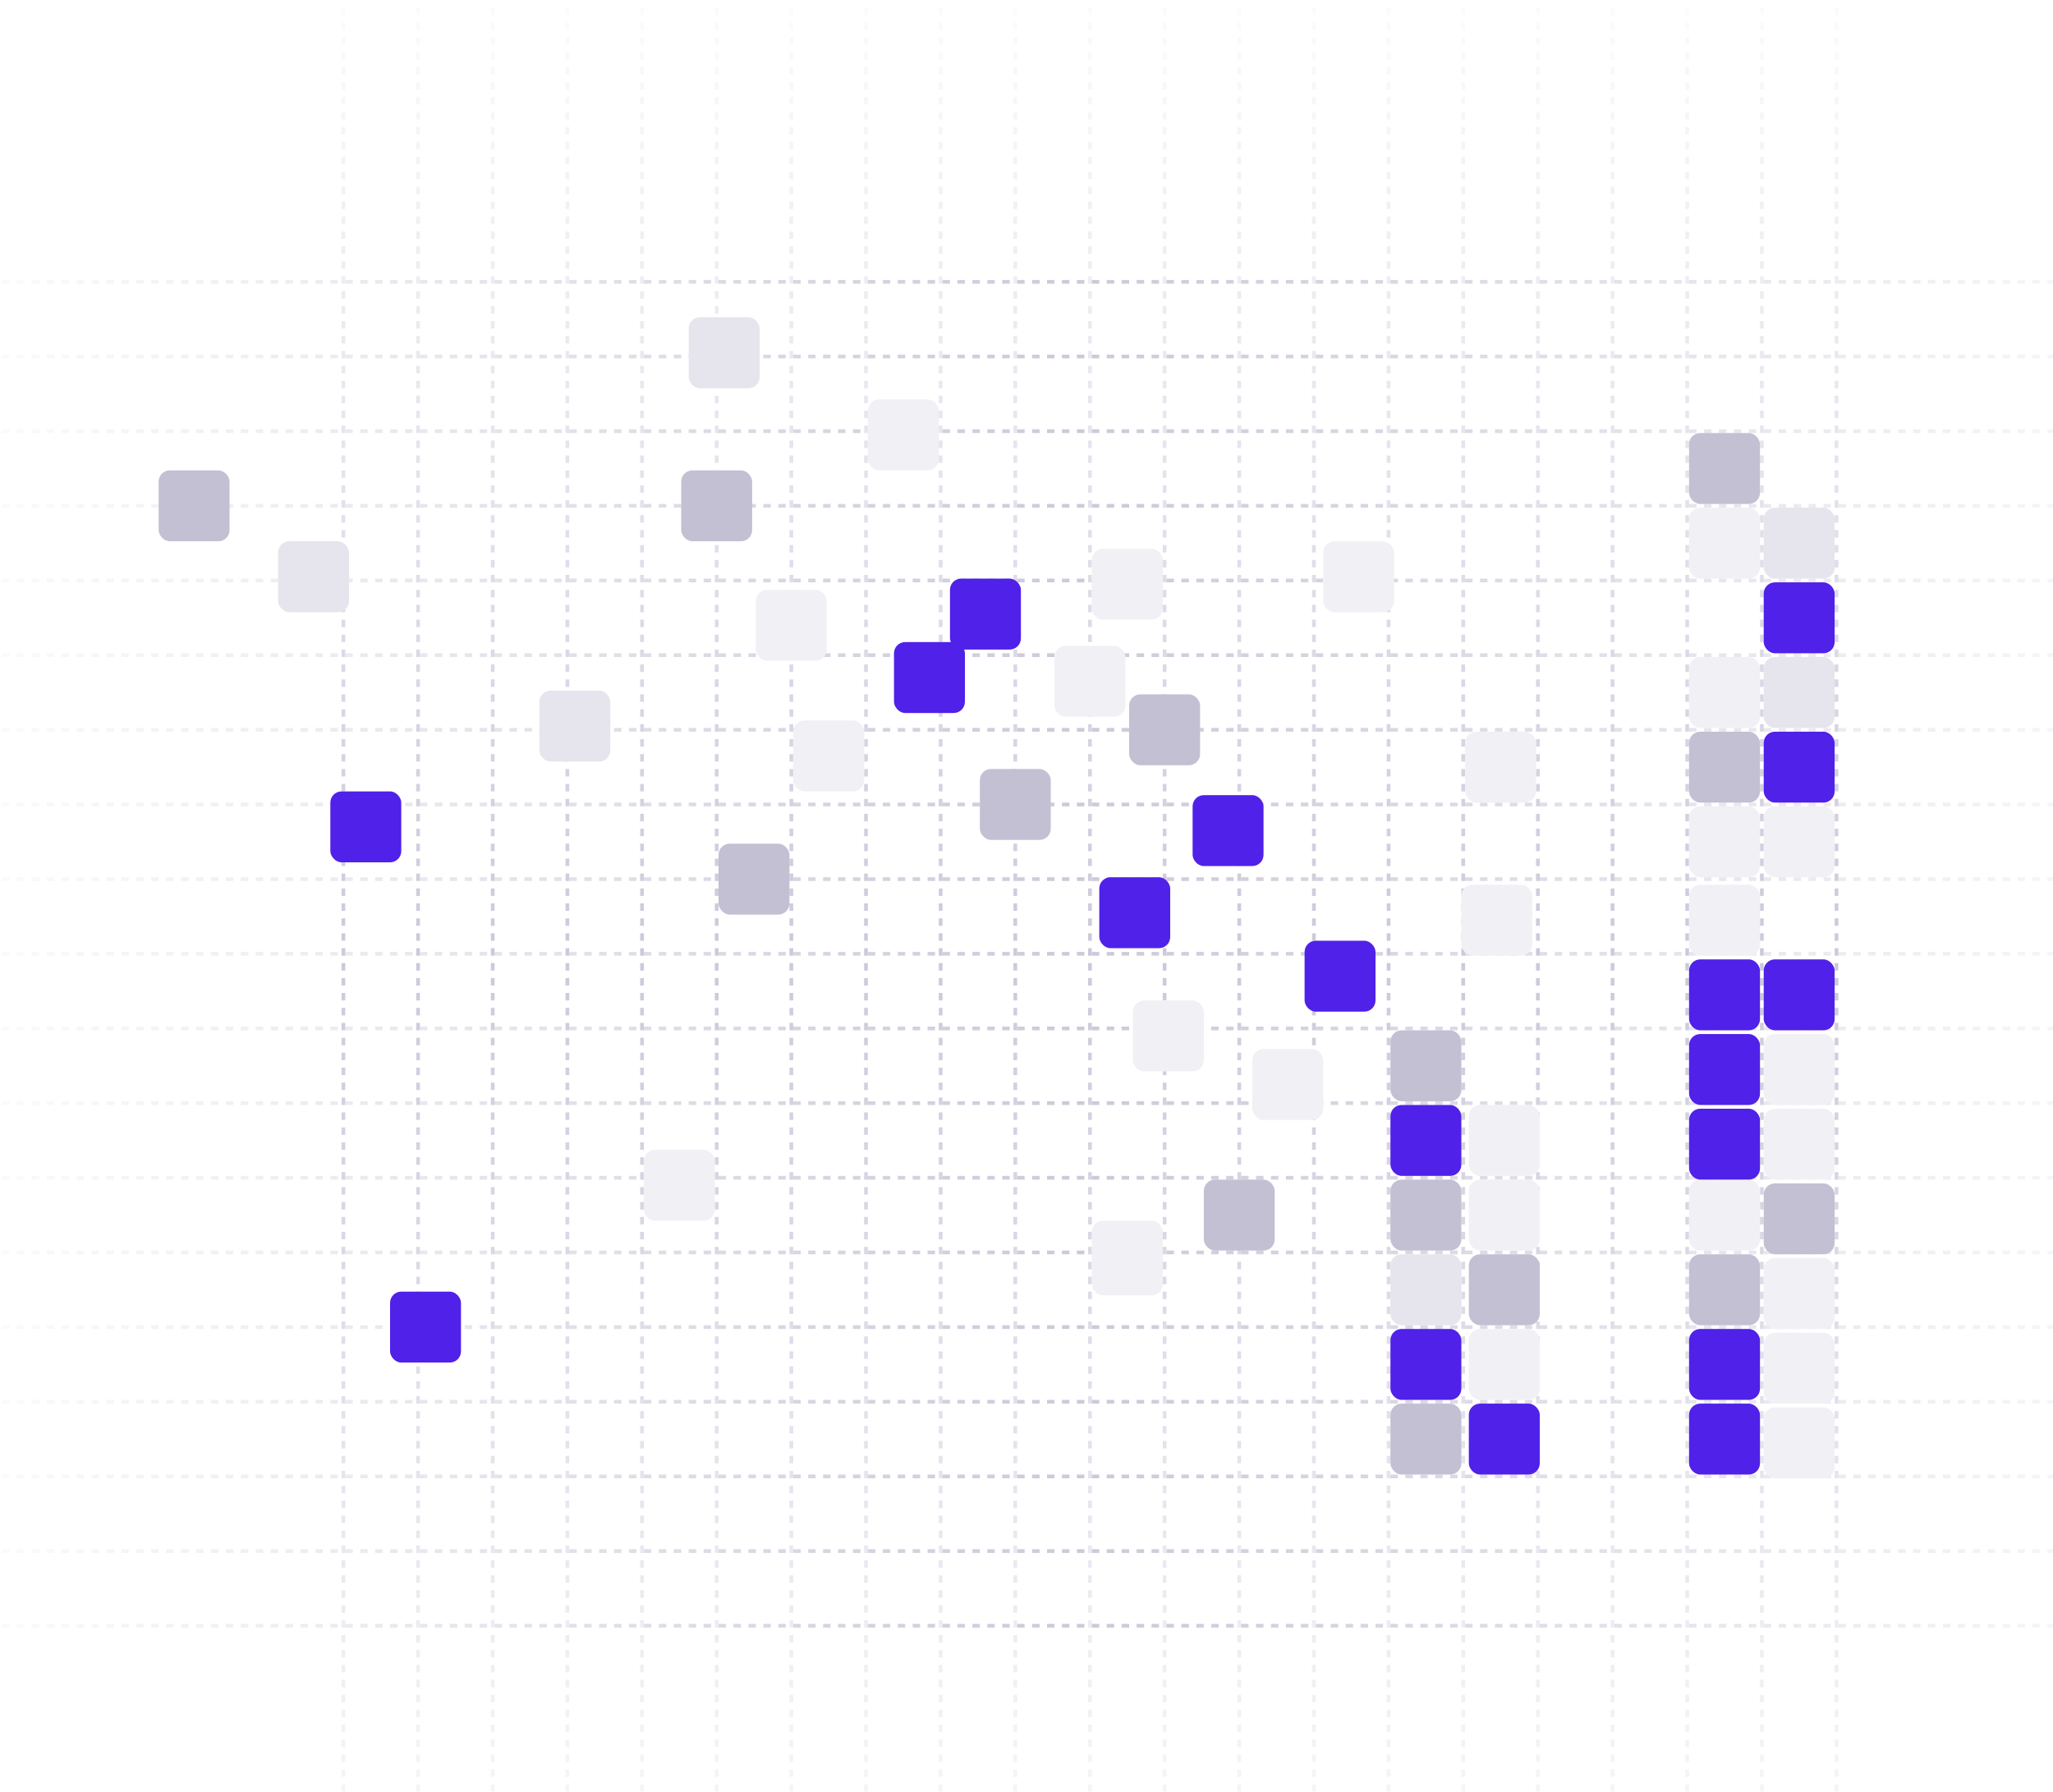 <svg xmlns="http://www.w3.org/2000/svg" width="550" height="480" fill="none" viewBox="0 0 550 480"><g clip-path="url(#a)" filter="url(#b)"><path stroke="url(#c)" stroke-dasharray="2 2" d="M212-18v550"/><path stroke="url(#d)" stroke-dasharray="2 2" d="M232-18v550"/><path stroke="url(#e)" stroke-dasharray="2 2" d="M452-18v550"/><path stroke="url(#f)" stroke-dasharray="2 2" d="M472-18v550"/><path stroke="url(#g)" stroke-dasharray="2 2" d="M92-18v550"/><path stroke="url(#h)" stroke-dasharray="2 2" d="M112-18v550"/><path stroke="url(#i)" stroke-dasharray="2 2" d="M332-18v550"/><path stroke="url(#j)" stroke-dasharray="2 2" d="M352-18v550"/><path stroke="url(#k)" stroke-dasharray="2 2" d="M252-18v550"/><path stroke="url(#l)" stroke-dasharray="2 2" d="M272-18v550"/><path stroke="url(#m)" stroke-dasharray="2 2" d="M492-18v550"/><path stroke="url(#n)" stroke-dasharray="2 2" d="M132-18v550"/><path stroke="url(#o)" stroke-dasharray="2 2" d="M152-18v550"/><path stroke="url(#p)" stroke-dasharray="2 2" d="M372-18v550"/><path stroke="url(#q)" stroke-dasharray="2 2" d="M392-18v550"/><path stroke="url(#r)" stroke-dasharray="2 2" d="M292-18v550"/><path stroke="url(#s)" stroke-dasharray="2 2" d="M312-18v550"/><path stroke="url(#t)" stroke-dasharray="2 2" d="M172-18v550"/><path stroke="url(#u)" stroke-dasharray="2 2" d="M192-18v550"/><path stroke="url(#v)" stroke-dasharray="2 2" d="M412-18v550"/><path stroke="url(#w)" stroke-dasharray="2 2" d="M432-18v550"/><path stroke="url(#x)" stroke-dasharray="2 2" d="M610.5 215.5h-640"/><path stroke="url(#y)" stroke-dasharray="2 2" d="M610.5 255.5h-640"/><path stroke="url(#z)" stroke-dasharray="2 2" d="M610.5 95.5h-640"/><path stroke="url(#A)" stroke-dasharray="2 2" d="M610.5 75.5h-640"/><path stroke="url(#B)" stroke-dasharray="2 2" d="M610.5 415.5h-640"/><path stroke="url(#C)" stroke-dasharray="2 2" d="M610.5 135.5h-640"/><path stroke="url(#D)" stroke-dasharray="2 2" d="M610.5 335.5h-640"/><path stroke="url(#E)" stroke-dasharray="2 2" d="M610.5 175.5h-640"/><path stroke="url(#F)" stroke-dasharray="2 2" d="M610.5 375.5h-640"/><path stroke="url(#G)" stroke-dasharray="2 2" d="M610.5 235.5h-640"/><path stroke="url(#H)" stroke-dasharray="2 2" d="M610.5 275.5h-640"/><path stroke="url(#I)" stroke-dasharray="2 2" d="M610.5 295.5h-640"/><path stroke="url(#J)" stroke-dasharray="2 2" d="M610.5 115.5h-640"/><path stroke="url(#K)" stroke-dasharray="2 2" d="M610.5 315.5h-640"/><path stroke="url(#L)" stroke-dasharray="2 2" d="M610.5 435.5h-640"/><path stroke="url(#M)" stroke-dasharray="2 2" d="M610.5 155.5h-640"/><path stroke="url(#N)" stroke-dasharray="2 2" d="M610.5 355.5h-640"/><path stroke="url(#O)" stroke-dasharray="2 2" d="M610.5 195.5h-640"/><path stroke="url(#P)" stroke-dasharray="2 2" d="M610.5 395.5h-640"/><rect width="19" height="19" x="472.5" y="277" fill="#F1F0F5" rx="3"/><rect width="19" height="19" x="452.5" y="237" fill="#F1F0F5" rx="3"/><rect width="19" height="19" x="391.5" y="237" fill="#F1F0F5" rx="3"/><rect width="19" height="19" x="452.5" y="316" fill="#F1F0F5" rx="3"/><rect width="19" height="19" x="472.5" y="216" fill="#F1F0F5" rx="3"/><rect width="19" height="19" x="232.5" y="107" fill="#F1F0F5" rx="3"/><rect width="19" height="19" x="292.5" y="147" fill="#F1F0F5" rx="3"/><rect width="19" height="19" x="282.5" y="173" fill="#F1F0F5" rx="3"/><rect width="19" height="19" x="212.5" y="193" fill="#F1F0F5" rx="3"/><rect width="19" height="20" x="292.5" y="327" fill="#F1F0F5" rx="3"/><rect width="19" height="19" x="172.5" y="308" fill="#F1F0F5" rx="3"/><rect width="19" height="19" x="202.5" y="158" fill="#F1F0F5" rx="3"/><rect width="19" height="19" x="303.5" y="268" fill="#F1F0F5" rx="3"/><rect width="19" height="19" x="335.5" y="281" fill="#F1F0F5" rx="3"/><rect width="19" height="19" x="392.5" y="196" fill="#F1F0F5" rx="3"/><rect width="19" height="19" x="472.5" y="297" fill="#F1F0F5" rx="3"/><rect width="19" height="19" x="452.5" y="176" fill="#F1F0F5" rx="3"/><rect width="19" height="19" x="452.5" y="136" fill="#F1F0F5" rx="3"/><rect width="19" height="19" x="472.5" y="317" fill="#C4C0D3" rx="3"/><rect width="19" height="19" x="452.5" y="277" fill="#5021E9" rx="3"/><rect width="19" height="19" x="452.5" y="216" fill="#F1F0F5" rx="3"/><rect width="19" height="19" x="354.5" y="145" fill="#F1F0F5" rx="3"/><rect width="19" height="19" x="254.5" y="155" fill="#5021E9" rx="3"/><rect width="19" height="19" x="184.5" y="85" fill="#E6E4EC" rx="3"/><rect width="19" height="19" x="294.5" y="235" fill="#5021E9" rx="3"/><rect width="19" height="19" x="104.5" y="346" fill="#5021E9" rx="3"/><rect width="19" height="19" x="74.5" y="145" fill="#E6E4EC" rx="3"/><rect width="19" height="19" x="144.5" y="185" fill="#E6E4EC" rx="3"/><rect width="19" height="19" x="393.5" y="376" fill="#5021E9" rx="3"/><rect width="19" height="19" x="472.5" y="136" fill="#E6E4EC" rx="3"/><rect width="19" height="19" x="472.5" y="176" fill="#E6E4EC" rx="3"/><rect width="19" height="19" x="472.5" y="156" fill="#5021E9" rx="3"/><rect width="19" height="19" x="239.5" y="172" fill="#5021E9" rx="3"/><rect width="19" height="19" x="319.5" y="213" fill="#5021E9" rx="3"/><rect width="19" height="19" x="349.5" y="252" fill="#5021E9" rx="3"/><rect width="19" height="19" x="88.5" y="212" fill="#5021E9" rx="3"/><rect width="19" height="19" x="472.5" y="196" fill="#5021E9" rx="3"/><rect width="19" height="19" x="472.5" y="257" fill="#5021E9" rx="3"/><rect width="19" height="19" x="452.5" y="257" fill="#5021E9" rx="3"/><rect width="19" height="19" x="452.5" y="297" fill="#5021E9" rx="3"/><rect width="19" height="19" x="472.5" y="337" fill="#F1F0F5" rx="3"/><rect width="19" height="19" x="452.5" y="376" fill="#5021E9" rx="3"/><rect width="19" height="19" x="472.5" y="357" fill="#F1F0F5" rx="3"/><rect width="19" height="19" x="472.5" y="377" fill="#F1F0F5" rx="3"/><rect width="19" height="19" x="452.5" y="336" fill="#C4C0D3" rx="3"/><rect width="19" height="19" x="452.5" y="356" fill="#5021E9" rx="3"/><rect width="19" height="19" x="372.5" y="376" fill="#C4C0D3" rx="3"/><rect width="19" height="19" x="393.5" y="356" fill="#F1F0F5" rx="3"/><rect width="19" height="19" x="372.5" y="356" fill="#5021E9" rx="3"/><rect width="19" height="19" x="393.5" y="336" fill="#C4C0D3" rx="3"/><rect width="19" height="19" x="372.5" y="336" fill="#E6E4EC" rx="3"/><rect width="19" height="19" x="393.5" y="316" fill="#F1F0F5" rx="3"/><rect width="19" height="19" x="372.5" y="316" fill="#C4C0D3" rx="3"/><rect width="19" height="19" x="372.5" y="276" fill="#C4C0D3" rx="3"/><rect width="19" height="19" x="192.5" y="226" fill="#C4C0D3" rx="3"/><rect width="19" height="19" x="262.5" y="206" fill="#C4C0D3" rx="3"/><rect width="19" height="19" x="302.5" y="186" fill="#C4C0D3" rx="3"/><rect width="19" height="19" x="182.5" y="126" fill="#C4C0D3" rx="3"/><rect width="19" height="19" x="322.5" y="316" fill="#C4C0D3" rx="3"/><rect width="19" height="19" x="42.5" y="126" fill="#C4C0D3" rx="3"/><rect width="19" height="19" x="452.5" y="196" fill="#C4C0D3" rx="3"/><rect width="19" height="19" x="452.5" y="116" fill="#C4C0D3" rx="3"/><rect width="19" height="19" x="393.5" y="296" fill="#F1F0F5" rx="3"/><rect width="19" height="19" x="372.5" y="296" fill="#5021E9" rx="3"/></g><defs><linearGradient id="c" x1="211" x2="211" y1="-18" y2="532" gradientUnits="userSpaceOnUse"><stop stop-color="#CCC9DA" stop-opacity="0"/><stop offset="0.5" stop-color="#CCC9DA"/><stop offset="1" stop-color="#CCC9DA" stop-opacity="0"/></linearGradient><linearGradient id="d" x1="231" x2="231" y1="-18" y2="532" gradientUnits="userSpaceOnUse"><stop stop-color="#CCC9DA" stop-opacity="0"/><stop offset="0.5" stop-color="#CCC9DA"/><stop offset="1" stop-color="#CCC9DA" stop-opacity="0"/></linearGradient><linearGradient id="e" x1="451" x2="451" y1="-18" y2="532" gradientUnits="userSpaceOnUse"><stop stop-color="#CCC9DA" stop-opacity="0"/><stop offset="0.5" stop-color="#CCC9DA"/><stop offset="1" stop-color="#CCC9DA" stop-opacity="0"/></linearGradient><linearGradient id="f" x1="471" x2="471" y1="-18" y2="532" gradientUnits="userSpaceOnUse"><stop stop-color="#CCC9DA" stop-opacity="0"/><stop offset="0.5" stop-color="#CCC9DA"/><stop offset="1" stop-color="#CCC9DA" stop-opacity="0"/></linearGradient><linearGradient id="g" x1="91" x2="91" y1="-18" y2="532" gradientUnits="userSpaceOnUse"><stop stop-color="#CCC9DA" stop-opacity="0"/><stop offset="0.5" stop-color="#CCC9DA"/><stop offset="1" stop-color="#CCC9DA" stop-opacity="0"/></linearGradient><linearGradient id="h" x1="111" x2="111" y1="-18" y2="532" gradientUnits="userSpaceOnUse"><stop stop-color="#CCC9DA" stop-opacity="0"/><stop offset="0.5" stop-color="#CCC9DA"/><stop offset="1" stop-color="#CCC9DA" stop-opacity="0"/></linearGradient><linearGradient id="i" x1="331" x2="331" y1="-18" y2="532" gradientUnits="userSpaceOnUse"><stop stop-color="#CCC9DA" stop-opacity="0"/><stop offset="0.5" stop-color="#CCC9DA"/><stop offset="1" stop-color="#CCC9DA" stop-opacity="0"/></linearGradient><linearGradient id="j" x1="351" x2="351" y1="-18" y2="532" gradientUnits="userSpaceOnUse"><stop stop-color="#CCC9DA" stop-opacity="0"/><stop offset="0.5" stop-color="#CCC9DA"/><stop offset="1" stop-color="#CCC9DA" stop-opacity="0"/></linearGradient><linearGradient id="k" x1="251" x2="251" y1="-18" y2="532" gradientUnits="userSpaceOnUse"><stop stop-color="#CCC9DA" stop-opacity="0"/><stop offset="0.5" stop-color="#CCC9DA"/><stop offset="1" stop-color="#CCC9DA" stop-opacity="0"/></linearGradient><linearGradient id="l" x1="271" x2="271" y1="-18" y2="532" gradientUnits="userSpaceOnUse"><stop stop-color="#CCC9DA" stop-opacity="0"/><stop offset="0.5" stop-color="#CCC9DA"/><stop offset="1" stop-color="#CCC9DA" stop-opacity="0"/></linearGradient><linearGradient id="m" x1="491" x2="491" y1="-18" y2="532" gradientUnits="userSpaceOnUse"><stop stop-color="#CCC9DA" stop-opacity="0"/><stop offset="0.5" stop-color="#CCC9DA"/><stop offset="1" stop-color="#CCC9DA" stop-opacity="0"/></linearGradient><linearGradient id="n" x1="131" x2="131" y1="-18" y2="532" gradientUnits="userSpaceOnUse"><stop stop-color="#CCC9DA" stop-opacity="0"/><stop offset="0.5" stop-color="#CCC9DA"/><stop offset="1" stop-color="#CCC9DA" stop-opacity="0"/></linearGradient><linearGradient id="o" x1="151" x2="151" y1="-18" y2="532" gradientUnits="userSpaceOnUse"><stop stop-color="#CCC9DA" stop-opacity="0"/><stop offset="0.5" stop-color="#CCC9DA"/><stop offset="1" stop-color="#CCC9DA" stop-opacity="0"/></linearGradient><linearGradient id="p" x1="371" x2="371" y1="-18" y2="532" gradientUnits="userSpaceOnUse"><stop stop-color="#CCC9DA" stop-opacity="0"/><stop offset="0.5" stop-color="#CCC9DA"/><stop offset="1" stop-color="#CCC9DA" stop-opacity="0"/></linearGradient><linearGradient id="q" x1="391" x2="391" y1="-18" y2="532" gradientUnits="userSpaceOnUse"><stop stop-color="#CCC9DA" stop-opacity="0"/><stop offset="0.5" stop-color="#CCC9DA"/><stop offset="1" stop-color="#CCC9DA" stop-opacity="0"/></linearGradient><linearGradient id="r" x1="291" x2="291" y1="-18" y2="532" gradientUnits="userSpaceOnUse"><stop stop-color="#CCC9DA" stop-opacity="0"/><stop offset="0.5" stop-color="#CCC9DA"/><stop offset="1" stop-color="#CCC9DA" stop-opacity="0"/></linearGradient><linearGradient id="s" x1="311" x2="311" y1="-18" y2="532" gradientUnits="userSpaceOnUse"><stop stop-color="#CCC9DA" stop-opacity="0"/><stop offset="0.5" stop-color="#CCC9DA"/><stop offset="1" stop-color="#CCC9DA" stop-opacity="0"/></linearGradient><linearGradient id="t" x1="171" x2="171" y1="-18" y2="532" gradientUnits="userSpaceOnUse"><stop stop-color="#CCC9DA" stop-opacity="0"/><stop offset="0.5" stop-color="#CCC9DA"/><stop offset="1" stop-color="#CCC9DA" stop-opacity="0"/></linearGradient><linearGradient id="u" x1="191" x2="191" y1="-18" y2="532" gradientUnits="userSpaceOnUse"><stop stop-color="#CCC9DA" stop-opacity="0"/><stop offset="0.5" stop-color="#CCC9DA"/><stop offset="1" stop-color="#CCC9DA" stop-opacity="0"/></linearGradient><linearGradient id="v" x1="411" x2="411" y1="-18" y2="532" gradientUnits="userSpaceOnUse"><stop stop-color="#CCC9DA" stop-opacity="0"/><stop offset="0.5" stop-color="#CCC9DA"/><stop offset="1" stop-color="#CCC9DA" stop-opacity="0"/></linearGradient><linearGradient id="w" x1="431" x2="431" y1="-18" y2="532" gradientUnits="userSpaceOnUse"><stop stop-color="#CCC9DA" stop-opacity="0"/><stop offset="0.5" stop-color="#CCC9DA"/><stop offset="1" stop-color="#CCC9DA" stop-opacity="0"/></linearGradient><linearGradient id="x" x1="610.5" x2="-29.5" y1="214.5" y2="214.5" gradientUnits="userSpaceOnUse"><stop stop-color="#CCC9DA" stop-opacity="0"/><stop offset="0.5" stop-color="#CCC9DA"/><stop offset="1" stop-color="#CCC9DA" stop-opacity="0"/></linearGradient><linearGradient id="y" x1="610.5" x2="-29.5" y1="254.5" y2="254.5" gradientUnits="userSpaceOnUse"><stop stop-color="#CCC9DA" stop-opacity="0"/><stop offset="0.5" stop-color="#CCC9DA"/><stop offset="1" stop-color="#CCC9DA" stop-opacity="0"/></linearGradient><linearGradient id="z" x1="610.5" x2="-29.5" y1="94.5" y2="94.5" gradientUnits="userSpaceOnUse"><stop stop-color="#CCC9DA" stop-opacity="0"/><stop offset="0.5" stop-color="#CCC9DA"/><stop offset="1" stop-color="#CCC9DA" stop-opacity="0"/></linearGradient><linearGradient id="A" x1="610.5" x2="-29.5" y1="74.5" y2="74.5" gradientUnits="userSpaceOnUse"><stop stop-color="#CCC9DA" stop-opacity="0"/><stop offset="0.5" stop-color="#CCC9DA"/><stop offset="1" stop-color="#CCC9DA" stop-opacity="0"/></linearGradient><linearGradient id="B" x1="610.5" x2="-29.5" y1="414.5" y2="414.5" gradientUnits="userSpaceOnUse"><stop stop-color="#CCC9DA" stop-opacity="0"/><stop offset="0.5" stop-color="#CCC9DA"/><stop offset="1" stop-color="#CCC9DA" stop-opacity="0"/></linearGradient><linearGradient id="C" x1="610.5" x2="-29.5" y1="134.5" y2="134.5" gradientUnits="userSpaceOnUse"><stop stop-color="#CCC9DA" stop-opacity="0"/><stop offset="0.5" stop-color="#CCC9DA"/><stop offset="1" stop-color="#CCC9DA" stop-opacity="0"/></linearGradient><linearGradient id="D" x1="610.5" x2="-29.5" y1="334.5" y2="334.5" gradientUnits="userSpaceOnUse"><stop stop-color="#CCC9DA" stop-opacity="0"/><stop offset="0.5" stop-color="#CCC9DA"/><stop offset="1" stop-color="#CCC9DA" stop-opacity="0"/></linearGradient><linearGradient id="E" x1="610.5" x2="-29.5" y1="174.5" y2="174.5" gradientUnits="userSpaceOnUse"><stop stop-color="#CCC9DA" stop-opacity="0"/><stop offset="0.5" stop-color="#CCC9DA"/><stop offset="1" stop-color="#CCC9DA" stop-opacity="0"/></linearGradient><linearGradient id="F" x1="610.5" x2="-29.5" y1="374.5" y2="374.5" gradientUnits="userSpaceOnUse"><stop stop-color="#CCC9DA" stop-opacity="0"/><stop offset="0.5" stop-color="#CCC9DA"/><stop offset="1" stop-color="#CCC9DA" stop-opacity="0"/></linearGradient><linearGradient id="G" x1="610.5" x2="-29.5" y1="234.5" y2="234.5" gradientUnits="userSpaceOnUse"><stop stop-color="#CCC9DA" stop-opacity="0"/><stop offset="0.5" stop-color="#CCC9DA"/><stop offset="1" stop-color="#CCC9DA" stop-opacity="0"/></linearGradient><linearGradient id="H" x1="610.5" x2="-29.5" y1="274.5" y2="274.5" gradientUnits="userSpaceOnUse"><stop stop-color="#CCC9DA" stop-opacity="0"/><stop offset="0.5" stop-color="#CCC9DA"/><stop offset="1" stop-color="#CCC9DA" stop-opacity="0"/></linearGradient><linearGradient id="I" x1="610.5" x2="-29.5" y1="294.5" y2="294.5" gradientUnits="userSpaceOnUse"><stop stop-color="#CCC9DA" stop-opacity="0"/><stop offset="0.5" stop-color="#CCC9DA"/><stop offset="1" stop-color="#CCC9DA" stop-opacity="0"/></linearGradient><linearGradient id="J" x1="610.5" x2="-29.5" y1="114.5" y2="114.5" gradientUnits="userSpaceOnUse"><stop stop-color="#CCC9DA" stop-opacity="0"/><stop offset="0.5" stop-color="#CCC9DA"/><stop offset="1" stop-color="#CCC9DA" stop-opacity="0"/></linearGradient><linearGradient id="K" x1="610.5" x2="-29.5" y1="314.5" y2="314.5" gradientUnits="userSpaceOnUse"><stop stop-color="#CCC9DA" stop-opacity="0"/><stop offset="0.5" stop-color="#CCC9DA"/><stop offset="1" stop-color="#CCC9DA" stop-opacity="0"/></linearGradient><linearGradient id="L" x1="610.5" x2="-29.5" y1="434.5" y2="434.5" gradientUnits="userSpaceOnUse"><stop stop-color="#CCC9DA" stop-opacity="0"/><stop offset="0.5" stop-color="#CCC9DA"/><stop offset="1" stop-color="#CCC9DA" stop-opacity="0"/></linearGradient><linearGradient id="M" x1="610.5" x2="-29.5" y1="154.5" y2="154.5" gradientUnits="userSpaceOnUse"><stop stop-color="#CCC9DA" stop-opacity="0"/><stop offset="0.5" stop-color="#CCC9DA"/><stop offset="1" stop-color="#CCC9DA" stop-opacity="0"/></linearGradient><linearGradient id="N" x1="610.5" x2="-29.5" y1="354.5" y2="354.5" gradientUnits="userSpaceOnUse"><stop stop-color="#CCC9DA" stop-opacity="0"/><stop offset="0.5" stop-color="#CCC9DA"/><stop offset="1" stop-color="#CCC9DA" stop-opacity="0"/></linearGradient><linearGradient id="O" x1="610.5" x2="-29.5" y1="194.5" y2="194.5" gradientUnits="userSpaceOnUse"><stop stop-color="#CCC9DA" stop-opacity="0"/><stop offset="0.5" stop-color="#CCC9DA"/><stop offset="1" stop-color="#CCC9DA" stop-opacity="0"/></linearGradient><linearGradient id="P" x1="610.5" x2="-29.5" y1="394.5" y2="394.5" gradientUnits="userSpaceOnUse"><stop stop-color="#CCC9DA" stop-opacity="0"/><stop offset="0.5" stop-color="#CCC9DA"/><stop offset="1" stop-color="#CCC9DA" stop-opacity="0"/></linearGradient><clipPath id="a"><path fill="#fff" d="M0 0h550v480H0z"/></clipPath><filter id="b" width="590" height="520" x="-20" y="-20" color-interpolation-filters="sRGB" filterUnits="userSpaceOnUse"><feFlood flood-opacity="0" result="BackgroundImageFix"/><feGaussianBlur in="BackgroundImageFix" stdDeviation="10"/><feComposite in2="SourceAlpha" operator="in" result="effect1_backgroundBlur_568_77476"/><feBlend in="SourceGraphic" in2="effect1_backgroundBlur_568_77476" result="shape"/></filter></defs></svg>